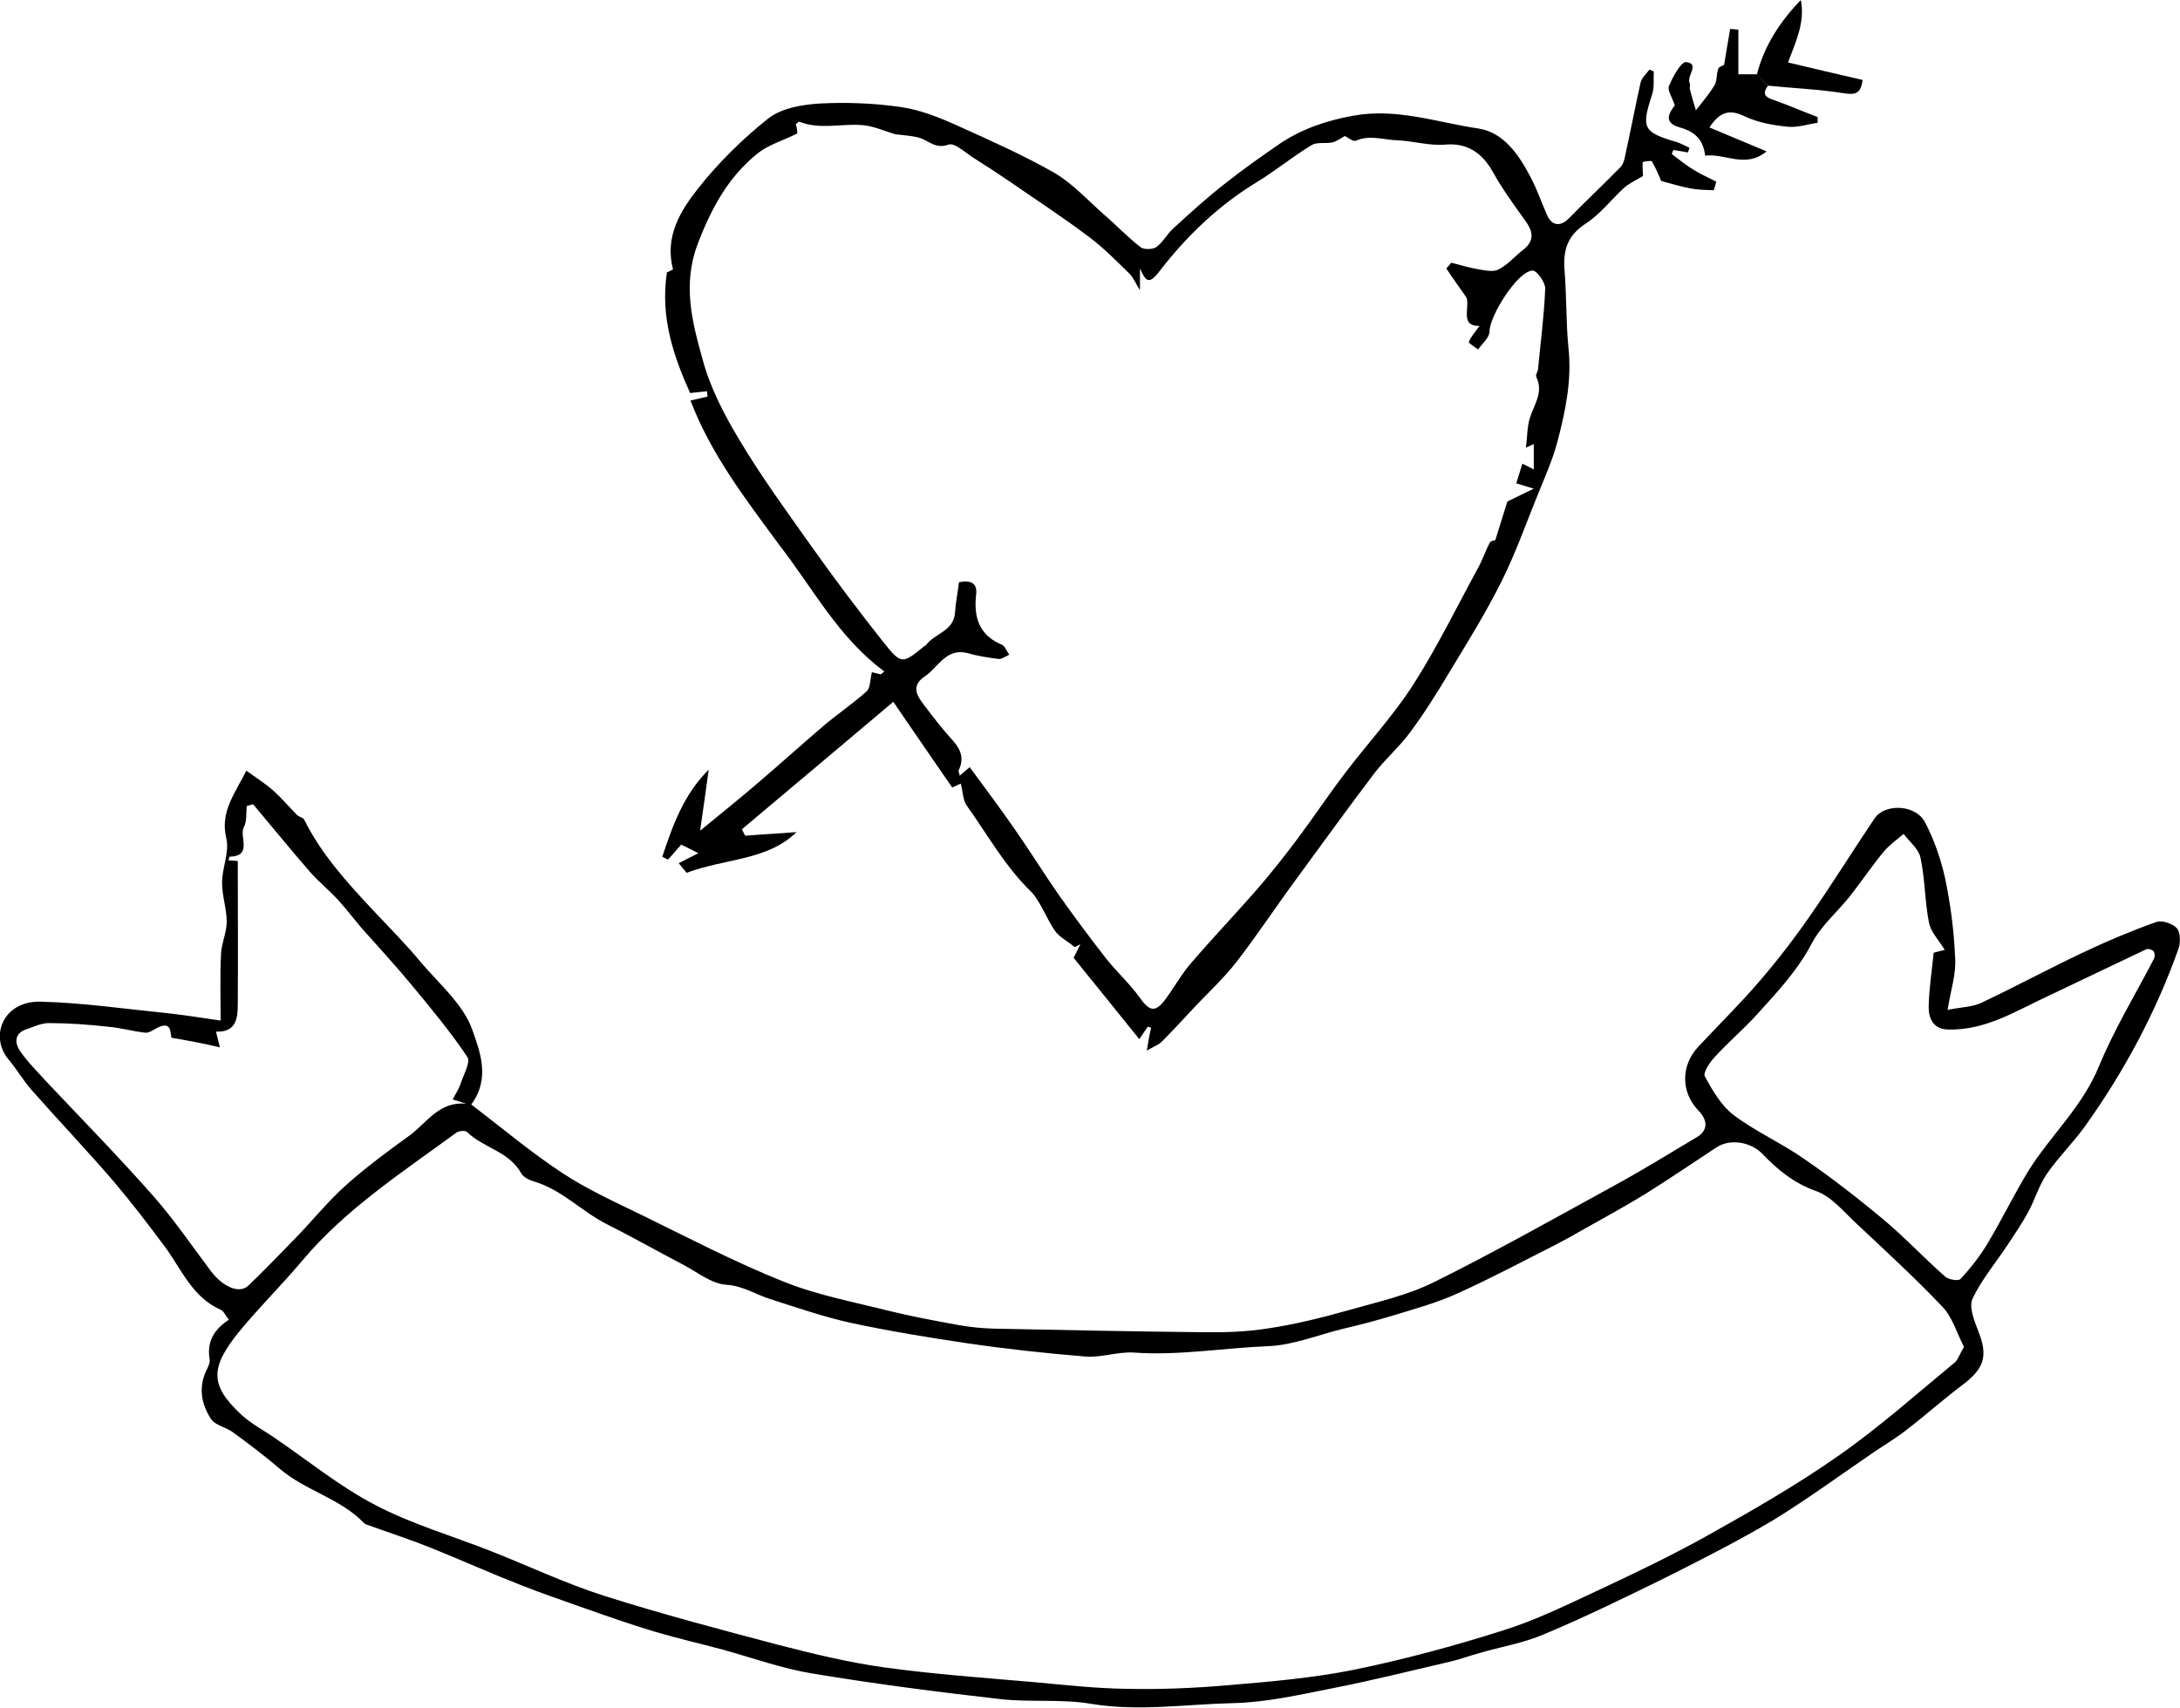 <?xml version="1.0" encoding="utf-8"?>
<!-- Generator: Adobe Illustrator 28.0.0, SVG Export Plug-In . SVG Version: 6.00 Build 0)  -->
<svg version="1.0" id="Livello_1" xmlns="http://www.w3.org/2000/svg" xmlns:xlink="http://www.w3.org/1999/xlink" x="0px" y="0px"
	 viewBox="0 0 610.6 478.4" style="enable-background:new 0 0 610.6 478.4;" xml:space="preserve">
<g>
	<path d="M545.5,282.9c4-0.8,7-0.8,9.5-2c9.5-4.5,18.8-9.5,28.3-14c6.7-3.2,13.6-6.1,20.6-8.6c1.6-0.6,4.6,0.4,5.8,1.7
		c1,1.1,1.1,4,0.5,5.7c-6.3,17.8-15.2,34.4-26.2,49.8c-3.3,4.6-7.4,8.6-10.6,13.2c-2.3,3.3-3.4,7.3-5.3,10.8c-1.6,3-3.6,5.9-5.5,8.8
		c-3.4,5.2-7.5,10-10.1,15.5c-1.1,2.3,0.5,6.2,1.6,9.1c2.8,7,1.7,10.5-4.6,15.2c-5.2,3.9-10.1,8.3-15.3,12.3
		c-2.9,2.3-6.1,4.2-9.2,6.3c-9.4,6.4-18.5,13.1-28.1,19c-9.7,5.8-19.8,10.9-29.9,16c-11.4,5.6-22.8,11.2-34.5,16.1
		c-5.8,2.5-12.1,3.5-18.2,5.3c-2.6,0.7-5.2,1.7-7.8,2.3c-11.2,2.6-22.3,5.4-33.6,7.6c-9.1,1.8-18.3,3.9-27.5,4.1
		c-13.2,0.3-26.4,2.4-39.8,0.2c-8.2-1.4-16.9-0.4-25.2-1.3c-17.7-2-35.4-4.3-52.9-7.2c-8.5-1.4-16.8-4.4-25.1-6.7
		c-6.4-1.7-12.9-3.2-19.3-5.1c-6.6-2-13.2-4.3-19.7-6.6c-5.9-2.1-11.8-4.1-17.6-6.4c-8.4-3.3-16.7-7-25.1-10.4
		c-5.7-2.3-11.6-4.2-17.4-6.3c-0.5-0.2-1-0.3-1.3-0.6c-6.7-7-16.5-9.1-23.7-15.3c-4.2-3.6-8.6-6.9-13.1-10.2
		c-1.9-1.4-4.9-1.9-6.1-3.7c-2.8-4.3-3.6-9.1-1.1-14c0.4-0.8,0.9-1.9,0.7-2.8c-0.8-4.9,1.3-8.3,5.4-11c-0.9-1.1-1.4-2.4-2.3-2.8
		c-7.9-3.5-10.9-11.2-15.5-17.5c-4.7-6.3-9.5-12.6-14.6-18.6c-7.4-8.6-15.3-16.9-22.8-25.4c-2.4-2.7-4.2-5.9-6.5-8.6
		c-5.4-6.4-1.6-16.4,8.9-16.2c11.8,0.3,23.5,2,35.3,3.2c4.8,0.5,9.7,1.3,15.2,2.1c0-6.7-0.2-12.6,0.1-18.5c0.1-3.1,1.6-6.1,1.6-9.2
		c0-3.6-1.3-7.2-1.3-10.9c0-4.2,2.1-8.6,1.2-12.4c-1.8-7.3,2.2-12.3,5.6-19c2.5,1.8,5.3,3.6,7.7,5.7c2.3,2.1,4.3,4.5,6.5,6.7
		c0.6,0.6,1.7,0.7,2,1.3c4.8,9.7,12,17.6,19.3,25.4c4.5,4.8,9.2,9.5,13.4,14.6c5.2,6.1,11.9,11.8,14.4,18.9c2,5.8,5.2,13.5-0.3,20.9
		c8.5,6.5,16.7,13.4,25.5,19.2c7,4.6,14.7,8.1,22.3,11.8c13.1,6.4,26.1,13.2,39.6,18.6c9.4,3.8,19.6,5.7,29.5,8.2
		c6.5,1.6,13,2.8,19.6,4c3.3,0.6,6.6,0.9,9.9,1c19.4,0.4,38.8,0.8,58.2,1c6.3,0.1,12.6-0.1,18.8-1.1c7.3-1.1,14.6-2.9,21.7-4.9
		c8.4-2.4,17.2-4.3,24.9-8.2c16.9-8.4,33.4-17.7,50-26.8c7.9-4.3,15.5-9,23.2-13.6c3.1-1.8,3.3-4.6,0.6-7.4c-5-5.1-5.1-12.7-0.1-18
		c5.7-6.1,11.7-12,17.1-18.3c5-5.8,9.7-11.9,14-18.1c6.3-9,12.1-18.4,18.3-27.6c2.8-4.1,11.3-3.9,14,1c2.6,4.9,4.5,10.4,5.7,15.8
		c1.5,7.2,2.5,14.6,2.8,22C548,272.7,546.4,277.3,545.5,282.9z M550.1,377.3c-2-3.8-3.2-8.3-6.1-11.3c-7.8-8.2-16.2-15.9-24.4-23.6
		c-3.4-3.2-6.7-7.2-10.8-8.7c-6.3-2.2-10.9-6-15.2-10.5c-3.2-3.3-9-4.3-12.8-1.8c-6.7,4.4-13.3,8.9-20,13.1
		c-5.6,3.4-11.4,6.6-17.1,9.8c-2.6,1.5-5.3,3-8,4.4c-9.1,4.6-18.1,9.4-27.4,13.6c-5.9,2.7-12.2,4.4-18.4,6.3
		c-4.6,1.4-9.3,2.6-14,3.7c-6.8,1.7-13.7,4.5-20.6,4.8c-12.6,0.5-25.1,2.7-37.7,1.8c-4.5-0.3-9.2,1.5-13.7,1.1
		c-11-0.9-22-2.1-32.9-3.7c-10.9-1.6-21.8-3.4-32.6-5.7c-7.7-1.7-15.2-4.3-22.7-6.7c-4.1-1.3-7.6-3.7-12.3-4
		c-4.2-0.3-8.2-3.6-12.2-5.7c-7.1-3.7-14.1-7.7-21.3-11.3c-6.9-3.5-12.3-9.4-19.9-11.8c-1.5-0.4-3.3-1.2-4-2.4
		c-3.4-6.2-10.6-7.1-15.2-11.6c-0.5-0.5-2.3-0.3-3,0.2c-15.1,11.1-30.9,21.3-43.1,35.8c-5.7,6.8-12,13-17.6,19.8
		c-8.4,10.3-8.3,15.2,0.5,23.4c2.7,2.5,6.1,4.3,9.2,6.4c9.4,6.4,18.3,13.7,28.3,18.9c10.1,5.3,21.4,8.6,32.1,12.8
		c10.7,4.2,21.2,9.2,32.2,12.7c16.1,5.1,32.4,9.4,48.7,13.7c9.7,2.5,19.6,4.9,29.6,6.3c13.8,1.9,27.8,2.9,41.7,4.1
		c8.8,0.8,17.6,1.8,26.4,1.9c9.3,0.2,18.7-0.2,28-1c11.8-1,23.7-2,35.2-4.3c14.2-2.9,28.3-6.7,42.1-11.1c9-2.8,17.7-7.1,26.3-11.1
		c10.3-4.8,20.7-9.8,30.6-15.3c12.5-7,25.1-14.2,36.8-22.4c11.5-8,22-17.4,32.8-26.3C548.5,380.7,548.9,379.3,550.1,377.3z
		 M48,290.7c-0.3-1.6,0-4.6-3.7-2.9c-1.2,0.6-2.5,1.6-3.6,1.5c-3.5-0.4-7-1.4-10.6-1.7c-5.5-0.6-10.9-1-16.4-1
		c-2.2,0-4.4,1.1-6.5,1.8c-3.3,1.2-3,3.9-1.6,6c2.1,3.1,4.9,5.8,7.4,8.6c10,10.6,20.2,21,29.9,32c5.8,6.6,10.8,13.9,16.1,21
		c3.4,4.5,8,6.5,10.5,4.2c4.5-4.3,8.8-8.8,13.1-13.2c4.8-4.9,9.1-10.3,14.2-14.9c5.6-5,11.8-9.6,17.9-14c4.8-3.5,8.3-9.7,15.9-8.9
		c-1.2-0.4-2.4-0.8-3.8-1.2c0.8-1.6,1.7-2.9,2.2-4.4c0.8-2.5,2.9-6.1,1.9-7.5c-4.6-6.9-10-13.4-15.3-19.8
		c-4.6-5.6-9.5-10.9-14.3-16.3c-2.3-2.7-4.4-5.5-6.8-8.1c-2.5-2.7-5.4-5-7.8-7.8c-5.4-6.2-10.5-12.5-15.8-18.8
		c-0.6,0.2-1.2,0.3-1.8,0.5c-0.2,2,0.1,4.2-0.8,5.9c-1.4,2.7,2.6,8.1-4,8.3c-0.1,0-0.1,0.5-0.3,1c1.2,0.1,2.3,0.2,2.6,0.2
		c0,13.7,0.1,26.9,0,40.1c0,3.9-0.4,7.9-6.1,7.7c0.3,1.2,0.6,2.3,1.1,4.4C57,292.3,52.7,291.5,48,290.7z M544.7,266.1
		c-1.6-2.7-3.9-5-4.4-7.6c-1.2-6-1.1-12.3-2.4-18.3c-0.5-2.4-3.1-4.4-4.7-6.6c-1.9,1.6-4,3.1-5.6,5c-3.3,4-6.2,8.3-9.4,12.4
		c-3.6,4.5-8.2,8.4-10.8,13.4c-4,7.6-9.7,13.6-15.3,19.8c-3.8,4.2-8.1,7.8-11.9,12c-1.4,1.5-3.2,4.3-2.7,5.3c2.1,3.9,4.6,8.2,8,10.8
		c6.2,4.7,13.5,7.9,19.9,12.4c7.6,5.2,14.9,10.9,22,16.8c6.1,5.1,11.5,10.9,17.4,16.1c1,0.9,3.7,1.3,4.3,0.7c2.8-3,5.4-6.3,7.5-9.8
		c4.1-6.8,7.5-13.9,11.6-20.6c6.2-9.9,15.1-17.9,19.7-29.2c4.3-10.4,10.2-20.1,15.4-30.1c0.3-0.6,0.3-1.6-0.1-2.1
		c-0.4-0.5-1.5-0.8-2-0.6c-9.1,4.3-18.2,8.7-27.3,13c-9.1,4.2-17.7,9.8-28.3,9.5c-4.1-0.1-5.4-3.1-5.4-6.3
		c0.1-5.1,0.9-10.1,1.4-15.2C542.6,266.6,543.8,266.3,544.7,266.1z"/>
	<path d="M193.4,112.2c2.1-0.5,3.4-0.8,4.8-1.1c-0.1-0.5-0.1-1-0.2-1.5c-1.6,0.2-3.1,0.3-4.7,0.5c-4.7-10.4-8.4-21.4-6.5-33.8
		c0,0,1.7-0.7,1.7-0.9c-2.4-9.1,2.1-16.4,7.1-22.7c5.7-7.2,12.5-13.9,19.7-19.6c3.6-2.8,9.4-3.8,14.2-4.1c7.6-0.4,15.4-0.1,22.9,1
		c5.5,0.8,10.9,3,16,5.3c9.1,4.1,18.3,8.2,26.9,13.1c5.1,3,9.3,7.6,13.8,11.6c3.5,3,6.7,6.4,10.3,9.2c1,0.8,3.5,0.7,4.5,0
		c1.8-1.3,2.9-3.5,4.6-5.1c4.7-4.3,9.4-8.6,14.4-12.5c4.9-3.9,10-7.5,15.2-11.1c6.3-4.3,13.2-6.7,21-8.1c12.2-2.2,23.4,1.9,35,3.6
		c7.2,1.1,11.5,7.6,14.8,14c1.7,3.3,2.9,6.8,4.4,10.2c1.3,3.1,3.8,3.4,6.2,0.9c4.7-4.8,9.6-9.4,14.3-14.2c0.8-0.8,1.2-2.1,1.4-3.3
		c1.5-6.8,2.8-13.7,4.3-20.4c0.3-1.4,1.6-2.5,2.5-3.7c0.4,0.2,0.8,0.3,1.2,0.5c-0.1,2.2,0.2,4.6-0.5,6.6c-3,9.2-2.5,10.4,6.6,13.1
		c1.4,0.4,2.6,1.1,3.9,1.7c-0.1,0.4-0.3,0.8-0.4,1.3c-1.3-0.2-2.7-0.5-4.1-0.7c-0.1,0.3-0.5,1.1-0.4,1.2c2.1,1.6,4.1,3.2,6.3,4.5
		c1.9,1.2,4.1,2.1,6.1,3.2c-0.2,0.8-0.4,1.6-0.7,2.4c-2.1-0.1-4.3-0.1-6.4-0.5c-2.8-0.5-5.6-1.4-8.3-2.1c-0.7-1.5-1.5-3.6-2.6-5.5
		c-0.2-0.3-2.5,0.1-2.6,0.2c-0.1,1.7,0.1,3.4,0.1,3.9c-2,1.2-3.8,2-5.3,3.3c-3.6,3.3-6.7,7.4-10.7,10c-5.1,3.3-6.4,7.3-6,12.9
		c0.6,7.3,0.4,14.6,1.1,21.8c1,9.1-0.8,17.8-3.1,26.5c-1.4,5.3-3.7,10.3-5.7,15.3c-3.2,7.9-6.1,16.1-9.9,23.7
		c-4.4,8.8-9.6,17.2-14.7,25.6c-3.4,5.7-6.9,11.3-10.9,16.7c-3.1,4.2-7.1,7.6-10.2,11.7c-7.4,9.8-14.6,19.7-21.9,29.7
		c-5.6,7.6-10.8,15.5-16.6,23c-3.9,5-8.7,9.3-13,14c-2.6,2.8-5.2,5.6-7.9,8.3c-0.9,0.9-2.1,1.3-4.2,2.5c0.5-3,0.8-4.7,1.2-6.4
		c-0.3-0.1-0.6-0.2-0.9-0.3c-0.6,0.9-1.3,1.8-2.4,3.5c-6.3-7.8-12.3-15.3-18.4-22.8c0.7-1.3,1.3-2.6,1.9-3.8c-0.5,0.3-1,0.5-1.6,0.8
		c-1.9-1.6-4.4-2.8-5.7-4.8c-2.3-3.5-4.1-8.3-6.5-10.7c-7.4-7.2-12.2-16-18-24.1c-1.1-1.5-1.1-3.9-1.7-6.2c-0.1,0.1-1.2,0.5-2.4,1.1
		c-5.4-7.8-10.8-15.7-16.5-24c-14.3,12.1-28.4,23.9-42.4,35.7c0.3,0.6,0.6,1.2,0.9,1.8c4.8-0.3,9.6-0.7,14.4-1
		c-8.2,8-19.8,7.3-30.8,11.4c-0.1-0.1-1-1.2-2.2-2.7c2-1,3.5-1.8,5.5-2.8c-1.8-0.9-3.3-1.7-4.8-2.4c-1.4,1.6-2.5,2.9-3.7,4.2
		c-0.5-0.3-1.1-0.5-1.6-0.8c2.9-8.7,5.9-17.3,13-24.4c-0.7,5.3-1.5,10.7-2.4,17.1c6.1-5,11.2-9.1,16.1-13.3
		c6.2-5.3,12.3-10.8,18.5-16.1c3.9-3.3,8.2-6.2,12-9.6c1.1-1,1-3.3,1.5-5.4c0.5,0.1,1.5,0.4,2.5,0.6c0.3-0.3,0.7-0.5,1-0.8
		c-12.8-9.4-20-23.3-29.4-35.4C208.9,139.9,199.2,127.4,193.4,112.2z M223.3,37.4c-4.3,2.1-8.1,3.2-11,5.5
		c-8.3,6.6-13.1,15.5-16.9,25.5c-4.3,11.4-1.5,21.9,1.4,32.3c2.1,7.9,6.1,15.6,10.4,22.7c6.2,10.4,13.4,20.2,20.4,30.1
		c6.4,9,13.1,17.9,20,26.6c4.9,6.1,5.2,5.9,11.3,0.9c0.1-0.1,0.3-0.1,0.4-0.2c2.4-3.4,7.9-3.9,8.2-9.3c0.2-2.9,0.8-5.8,1.1-8.4
		c3.5-0.7,5.2,0.4,4.8,3.5c-0.7,6.3,0.8,11.3,7.2,14c0.8,0.3,1.3,1.7,2.1,2.8c-1.3,0.6-2.2,1.3-3,1.2c-2.9-0.4-5.8-0.8-8.5-1.6
		c-6.2-1.7-8.3,3.9-12.2,6.5c-4,2.7-2.1,5.5-0.1,8.1c2.6,3.5,5.3,6.9,8.2,10.1c2.2,2.5,2.9,5.1,1.4,8.1c-0.1,0.3,0.2,0.8,0.3,1.5
		c1-0.8,1.7-1.5,2.8-2.4c4.4,6,8.7,11.7,12.7,17.5c4.2,6,8,12.2,12.2,18.2c4.3,6.1,8.7,12,13.3,17.9c2.9,3.7,6.6,7,9.3,10.8
		c2.9,4.1,4.5,4.5,7.5,0.4c2.4-3.3,4.4-6.9,7-9.9c6.1-7.1,12.5-13.8,18.6-20.8c3.9-4.5,7.6-9.2,11.2-14c4.5-6,8.6-12.2,13.1-18.1
		c6.4-8.5,13.7-16.3,19.4-25.2c6.7-10.5,12.2-21.8,18.2-32.8c1.2-2.2,2-4.7,3.2-6.9c0.4-0.6,1.7-0.7,1.5-0.6
		c1.4-4.5,2.6-8.4,3.4-10.9c2.6-1.3,4.3-2.1,7.4-3.6c-2.7-0.8-3.8-1.2-4.9-1.5c0.6-2,1.2-3.9,1.7-5.5c1.2,0.6,2.3,1.1,3.2,1.6
		c0-2.6,0-4.9,0-7.1c-0.6,0.3-1.4,0.6-2.2,1c0.4-2.9,0.3-5.7,1.1-8.3c1.2-3.8,3.9-7.2,1.8-11.5c-0.3-0.5,0.4-1.4,0.5-2.2
		c0.7-7.5,1.7-15,2-22.5c0.1-1.7-2.3-5.1-3.5-5.1c-4.1,0-12.1,12.6-12.1,17.1c0,1.7-2.1,3.4-3.2,5c-0.9-0.7-2.7-1.8-2.6-2.1
		c0.6-1.5,1.8-2.8,3-4.5c-5.2,0.1-3-4.3-3.5-7.4c-0.1-0.7-0.7-1.3-1.1-1.9c-1.6-2.3-3.2-4.5-4.7-6.8c0.5-0.5,0.9-1,1.4-1.6
		c2.5,0.6,4.9,1.4,7.4,1.8c1.9,0.3,4.3,0.9,5.8,0.1c2.6-1.3,4.6-3.7,6.9-5.5c3.5-2.7,2.7-5.4,0.4-8.5c-3.1-4.3-6.3-8.7-8.9-13.4
		c-3-5.4-7.3-8.1-13.2-7.6c-4.5,0.4-9-1-13.5-1.2c-3.9-0.1-7.6-1.6-11.6,0.1c-0.8,0.4-2.4-1-3.1-1.3c-1.3,0.7-2.3,1.5-3.5,1.8
		c-2,0.4-4.4-0.2-5.9,0.8c-5.3,3.2-10.1,7.2-15.4,10.4c-10.8,6.6-19.7,15.2-27.3,25.1c-2.8,3.6-3.7,2.6-5.3-1c0,2.3,0,3.9,0,6.1
		c-1.2-1.9-1.8-3.4-2.8-4.5c-3.8-3.7-7.5-7.5-11.7-10.6c-7.3-5.5-15-10.5-22.5-15.7c-3.1-2.1-6.3-4.2-9.5-6.2
		c-2.4-1.5-5.4-4.4-7.1-3.8c-3.8,1.4-5.7-1.3-8.5-2c-2-0.5-4.2-0.6-6.4-0.9c-3.2-0.9-6.5-2.5-9.9-2.6c-5.7-0.3-11.4,1.3-17-0.9
		c-0.2-0.1-0.5,0.3-1,0.7C223.3,35.9,223.3,37.1,223.3,37.4z"/>
	<path d="M495.2,24c-1.5,2-1.1,3.1,1.3,3.9c4.3,1.5,8.4,3.3,12.6,4.9c0,0.5,0,1.1,0,1.6c-2.8,0.4-5.7,1.4-8.4,1.1
		c-4.1-0.4-8.4-1.2-12-2.9c-4.3-2.1-7-1.3-9.9,3.1c5.3,2.2,10.4,4.4,16,6.7c-5.9,4.9-11.6,0.5-17.2,1.2c-0.5-4.3-2.7-6.7-7.1-7.9
		c-5-1.4-2.7-4.4-1.4-6.2c-0.8-2.4-2.2-4.3-1.6-5.5c1.1-2.6,3.4-6.8,4.8-6.6c4,0.5-0.1,3.9,1,6c0.2,0.4-0.1,1,0,1.5
		c0.5,2,1.1,4,1.7,6c1.8-2.3,3.7-4.5,5.2-7c0.8-1.3,0.5-3.2,1.1-4.7c0.3-0.6,1.5-0.9,1.6-1c0.6-3.4,1.1-6.8,1.7-10.1
		c0.8,0.1,1.5,0.1,2.3,0.2c0,4.1,0,8.2,0,12.5c2.4,0,3.9,0,5.3,0C493.2,21.9,494.2,23,495.2,24z"/>
	<path d="M495.2,24c-1-1.1-2.1-2.1-3.1-3.2c2.1-8.1,6.5-14.8,12.3-20.8c1.2,6.1-1.3,11.5-3.6,17.5c7.1,1.7,14,3.3,20.9,4.9
		c-0.5,4-2.2,4.2-5.4,3.7C509.3,25,502.2,24.7,495.2,24z"/>
</g>
</svg>
